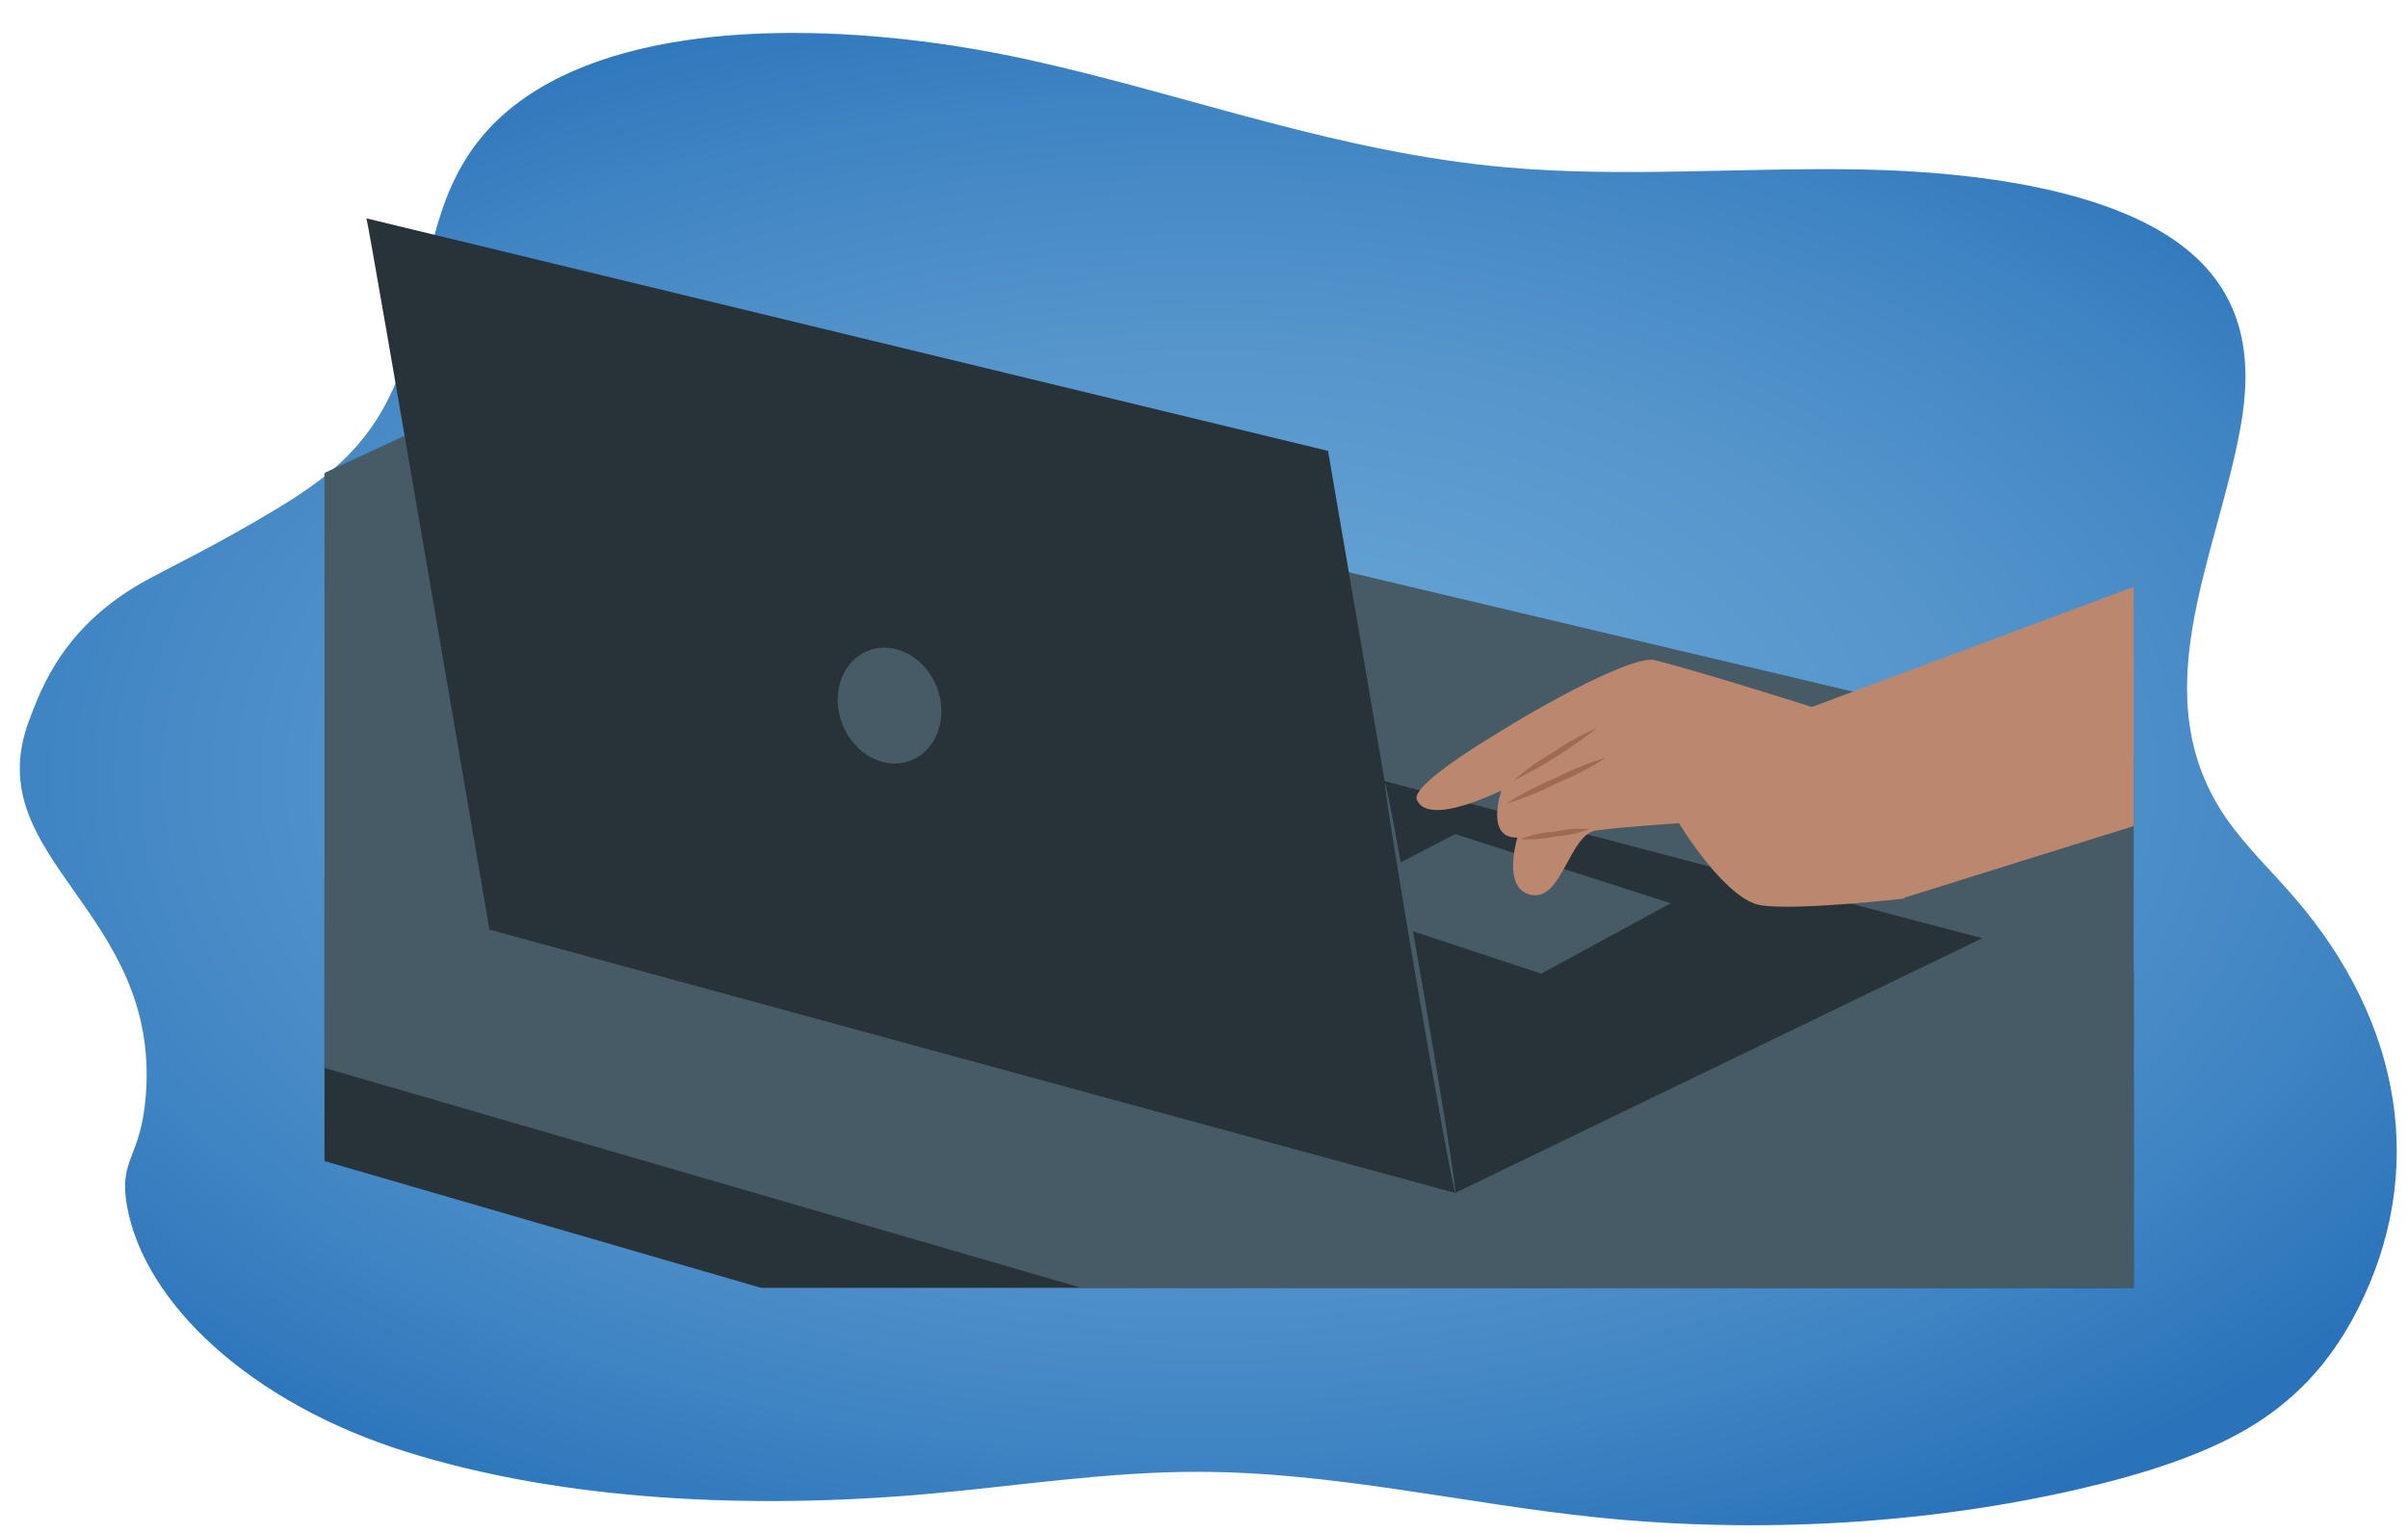 <?xml version="1.0" encoding="UTF-8"?> <svg xmlns="http://www.w3.org/2000/svg" xmlns:xlink="http://www.w3.org/1999/xlink" id="Layer_1" data-name="Layer 1" viewBox="0 0 300.462 191.275"><defs><style> .cls-1 { fill: #bb876f; } .cls-2 { fill: none; } .cls-3 { fill: url(#radial-gradient); } .cls-4 { filter: url(#drop-shadow-66); } .cls-5 { fill: #273339; } .cls-6 { fill: #465b65; } .cls-7 { clip-path: url(#clippath); } .cls-8 { fill: #a06a50; } </style><radialGradient id="radial-gradient" cx="150.767" cy="-1830.869" fx="150.767" fy="-1830.869" r="185.749" gradientTransform="translate(0 1144.145) scale(1 .572)" gradientUnits="userSpaceOnUse"><stop offset="0" stop-color="#67a4d4"></stop><stop offset=".244" stop-color="#62a0d2"></stop><stop offset=".513" stop-color="#5595cc"></stop><stop offset=".793" stop-color="#3f84c3"></stop><stop offset="1" stop-color="#2a73ba"></stop></radialGradient><filter id="drop-shadow-66" x="-59.596" y="4.98" width="467.564" height="210.93" filterUnits="userSpaceOnUse"><feOffset dx="1.752" dy="1.752"></feOffset><feGaussianBlur result="blur" stdDeviation="1.315"></feGaussianBlur><feFlood flood-color="#231f20" flood-opacity=".91"></feFlood><feComposite in2="blur" operator="in"></feComposite><feComposite in="SourceGraphic"></feComposite></filter><clipPath id="clippath"><rect class="cls-2" x="38.736" y="23.906" width="225.745" height="135.08"></rect></clipPath></defs><path class="cls-3" d="M3.61,89.982c1.606-4.325,4.497-12.108,14.975-17.739,3.403-1.829,8.556-4.292,16.029-8.788,3.069-1.847,5.888-3.805,8.183-5.996,15.034-14.353,4.576-35.553,25.714-47.121,15.382-8.418,40.39-7.211,60.231-2.795,19.842,4.416,38.197,11.479,59.237,13.346,14.61,1.296,29.517-.02,44.293.263,14.776.283,30.666,2.61,39.71,9.297,8.537,6.312,9.013,15.004,7.571,22.941-2.982,16.411-12.373,33.566-1.668,48.889,2.331,3.337,5.551,6.443,8.339,9.664,13.658,15.776,16.572,34.496,8.001,51.403-2.722,5.37-6.69,10.675-13.412,14.735-5.849,3.533-13.49,5.941-21.378,7.764-18.911,4.368-39.991,5.615-60.065,3.551-16.731-1.72-32.888-5.685-49.888-5.698-11.296-.009-22.338,1.737-33.497,2.74-22.115,1.988-45.681.914-65.309-5.242-19.533-6.126-32.724-18.635-34.844-30.748-1.04-5.94,1.768-5.798,2.373-13.838,1.737-23.072-20.989-29.415-14.596-46.628Z"></path><g class="cls-4"><g class="cls-7"><g id="freepik--Character--inject-266"><polygon class="cls-5" points="-59.596 102.948 -55.981 115.656 289.229 215.91 407.968 137.545 407.968 126.862 -59.596 102.948"></polygon><polygon class="cls-6" points="64.236 45.429 407.968 126.862 289.229 204.344 -59.596 102.948 64.236 45.429"></polygon><polygon class="cls-5" points="245.587 115.346 179.845 147.124 59.317 114.252 118.488 81.928 245.587 115.346"></polygon><polygon class="cls-6" points="173.099 114.004 190.553 119.768 206.715 110.985 179.82 102.351 164.117 110.501 173.099 114.004"></polygon><path class="cls-5" d="M43.975,25.503c.547,2.186,15.342,88.75,15.342,88.75l120.503,32.871-15.864-92.601L43.975,25.503Z"></path><path class="cls-6" d="M171.074,96.003c.174,0,2.286,11.392,4.708,25.504,2.422,14.112,4.249,25.591,4.062,25.616s-2.273-11.392-4.696-25.504-4.249-25.591-4.075-25.616Z"></path><path class="cls-6" d="M115.146,84.027c1.466,3.789,0,7.876-3.255,9.143-3.255,1.267-7.081-.783-8.547-4.572-1.466-3.789,0-7.876,3.242-9.143,3.242-1.267,7.094.783,8.559,4.572Z"></path><path class="cls-1" d="M286.272,4.98l8.845,55.071-71.221,26.598,11.529,23.778,74.948-23.417c12.214-3.844,19.665-16.17,17.392-28.772l-9.578-53.232-31.915-.025Z"></path><path class="cls-1" d="M224.331,86.487s-13.255-4.224-19.616-5.851c-2.485-.634-13.081,4.969-20.411,9.615,0,0-10.087,5.988-9.268,7.826.894,2.037,4.621,1.615,10.547-1.168,0,0-2.075,6,2,5.876,0,0-2.025,6.497,1.789,7.168s4.708-7.615,8.063-8.062c3.354-.447,10.311-.894,10.311-.894,0,0,5.777,9.578,10.261,10.249s17.839-.845,17.839-.845l-11.516-23.914Z"></path><path class="cls-8" d="M197.498,89.121c-3.23,2.546-6.72,4.744-10.41,6.559,1.533-1.348,3.198-2.538,4.969-3.553,1.705-1.187,3.529-2.195,5.441-3.006Z"></path><path class="cls-8" d="M198.641,92.81c-1.936,1.245-3.982,2.31-6.112,3.18-2.04,1.057-4.173,1.922-6.373,2.584,1.927-1.252,3.97-2.317,6.1-3.18,2.043-1.058,4.181-1.923,6.385-2.584Z"></path><path class="cls-8" d="M196.578,101.73c-1.364.508-2.796.814-4.249.907-1.434.324-2.907.437-4.373.335,1.362-.517,2.794-.827,4.249-.919,1.434-.324,2.907-.433,4.373-.323Z"></path></g></g></g></svg> 